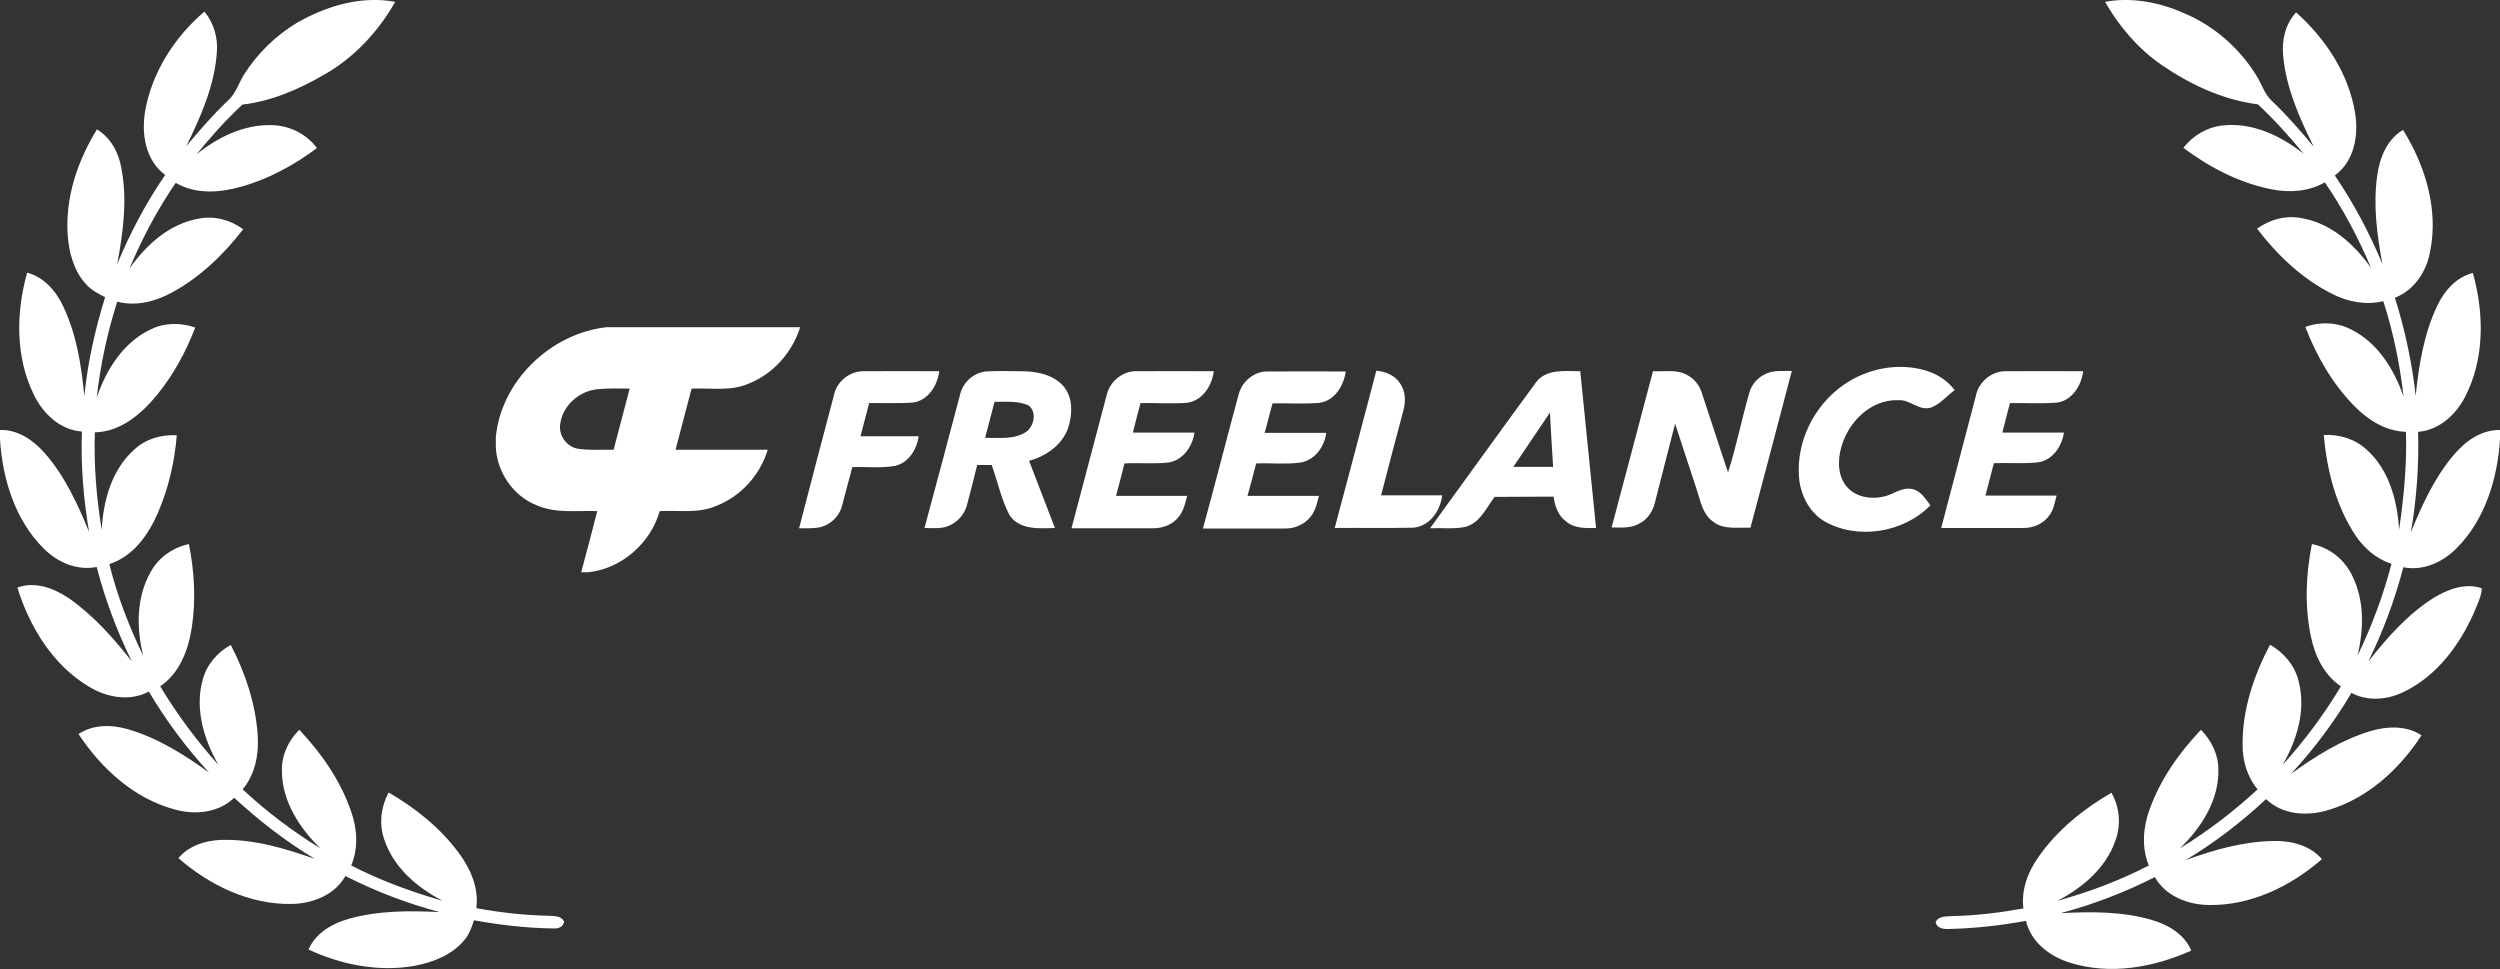 <?xml version="1.0" encoding="utf-8"?>
<!-- Generator: Adobe Illustrator 22.0.1, SVG Export Plug-In . SVG Version: 6.00 Build 0)  -->
<svg version="1.1" id="Layer_1" xmlns="http://www.w3.org/2000/svg" xmlns:xlink="http://www.w3.org/1999/xlink" x="0px" y="0px"
	 viewBox="0 0 948.9 367.8" style="enable-background:new 0 0 948.9 367.8;" xml:space="preserve">
<rect x="0" y="0" width="948.9" height="367.8" fill="#333333" stroke="none"/>
<style type="text/css">
	.st0{fill:#FFFFFF;}
</style>
<path class="st0" d="M112.8,8.6C124,2.2,137.2-1.7,150,0.7c-6.4,11.3-15.6,21.2-26.9,27.6c-9.6,5.6-20,10.1-31.1,11.4
	c-6.3,5.9-12,12.2-17.4,18.9c8-6.5,18-11.4,28.5-11.1c6.7,0.1,13.2,3.3,17.2,8.7c-8.7,6.5-18.4,11.8-28.9,14.7
	c-8.1,2.3-17.2,2.9-24.7-1.5c-7,10.2-12.8,21.2-17.6,32.6c6.3-9,15.1-17,26.2-19c5.9-1.2,12.1,0.4,17,4
	c-7.3,9.5-16.2,18.1-26.8,23.9c-6.3,3.5-13.8,5.5-21,3.6c-3.8,11.9-6.4,24.1-7.8,36.5c3.6-10.8,10.3-21.4,21-26.2
	c5.1-2.4,11.1-2.3,16.4-0.5c-3.5,9.2-8.3,18-14.5,25.6c-5.9,7.2-13.8,14-23.6,14.2c-0.4,12.4,0.6,24.8,2.6,37
	c0.6-11.1,3.8-22.8,12.3-30.4c4.3-4.1,10.3-5.8,16.2-5.5c-0.8,10-3.1,20-7.1,29.3c-3.6,8.4-9.4,16.7-18.5,19.6
	c3,12.1,7.5,23.7,12.9,34.9c-2.7-10.6-2.7-22.4,2.9-32.1c3-5.4,8.4-9.1,14.4-10.4c2.1,10.4,2.7,21.2,1.1,31.7
	c-1.3,8.5-4.6,17.3-12,22.3c6.4,10.6,13.8,20.6,22.1,29.8c-5.5-9.6-9-21.2-6-32.2c1.5-5.7,5.5-10.5,10.7-13.3
	C93.1,255.4,97,267,97.8,279c0.5,7.2-0.9,14.9-5.7,20.6c9,8.4,18.9,15.9,29.5,22.4c-7.9-7.7-14.5-17.8-14.6-29.2
	c-0.2-6,2.4-11.7,6.6-15.8c8.4,8.9,15.6,19.2,19.6,30.8c2.4,6.6,2.9,14.1,0.1,20.7c11.1,5.7,22.8,10,34.7,13.4
	c-9.7-5-18.7-12.7-22.2-23.4c-2-5.8-1.2-12.3,1.7-17.7c10.2,5.9,19.6,13.4,26.6,22.9c4.5,6,7.7,13.4,6.7,21
	c9.2,1.7,18.4,2.7,27.7,2.9c2,0.1,4.6,0,5.6,2.2c-0.2,1.9-2.1,2.7-3.8,2.6c-10.2-0.1-20.4-1.3-30.4-3.1c-0.9,2.8-1.9,5.6-3.9,7.8
	c-4.7,5.5-11.8,8.2-18.7,9.5c-13.6,2.4-27.7-0.4-40.2-6.2c2.7-6.2,8.8-9.8,15.1-11.6c11.2-3.2,23.1-3.2,34.7-2.6
	c-12.4-3.3-24.4-7.9-35.8-13.7c-4,7.2-12.5,10.5-20.4,10.6c-16,0.3-31.2-7.1-43-17.4c4-4.7,10.2-6.7,16.2-6.9
	c12.2-0.4,24.2,3.2,35.6,7.2c-11-6.6-21.2-14.5-30.6-23.2c-5.9,5.7-14.7,6.6-22.4,4.5c-15.5-4.1-28-15.5-36.7-28.7
	c5.6-3.7,12.6-3.6,18.8-1.8c11.3,3.3,21.3,9.6,30.7,16.4c-8.6-9.4-16.3-19.7-22.8-30.7c-7.3,3.9-16.1,2.2-22.8-1.9
	C20,252.4,11.2,237.9,6.6,223c6.7-2.4,13.7,0.2,19.3,3.9C35.4,233.5,43,242.1,50,251c-5.6-11.5-10.1-23.4-13.3-35.8
	c-7.5,1.5-15-1.8-20.2-7.1C5.7,197.3,1,181.9,0,166.9v-3.7c6.8-0.2,12.7,3.9,17,8.8c7.6,8.7,12.5,19.3,16.8,29.9
	c-2.1-12.6-3.2-25.3-2.7-38.1c-8.4-0.6-15-7-18.4-14.3c-6.9-14.2-6.6-31-2.4-46c6.5,1.7,11.1,7.1,13.8,13c5,10.6,6.8,22.3,7.9,33.8
	c1.3-12.7,4.1-25.3,7.9-37.5c-2.6-1.3-5.3-2.7-7.3-5c-4.6-5-6.4-11.9-6.9-18.5c-1-14.2,3.7-28.2,11.1-40.2c5.3,3.2,8.3,8.9,9.3,14.9
	c2.3,12,0.6,24.3-1.6,36.2C49.4,88.4,55.4,77,62.7,66.4c-7.5-5.5-9.1-15.6-7.6-24.3C57.7,27.4,66.3,14,77.6,4.4
	c3.6,4.4,5.2,10,4.7,15.6c-0.9,12.6-6.1,24.3-11.6,35.5c5-6,10.1-11.9,15.8-17.3c2.9-2.6,4-6.4,6-9.7
	C97.5,20.5,104.6,13.5,112.8,8.6z M799,0.7c10.2-1.9,20.8,0.2,30.2,4.4c11.1,4.7,20.6,13,27,23.2c2.2,3.3,3.2,7.4,6.2,10.1
	c5.7,5.4,10.8,11.3,15.8,17.3c-5.4-10.9-10.5-22.3-11.6-34.5c-0.6-5.9,0.8-12.1,4.9-16.5c11.2,10,20,23.3,22.4,38.2
	c1.4,8.5-0.3,18.3-7.7,23.7c7.2,10.6,13.2,21.9,18.1,33.7c-2.1-11.1-3.6-22.5-2-33.7c0.9-6.7,3.7-13.7,9.8-17.3
	c8.5,13.7,13.6,30.4,10.2,46.5c-1.4,7.4-6,14.4-13.3,17.2c3.8,12.1,6.5,24.6,7.9,37.2c1.2-11.7,3.1-23.5,8.2-34.2
	c2.7-5.7,7.2-10.8,13.5-12.4c4.3,15.4,4.5,32.7-3,47.1c-3.5,6.8-9.9,12.6-17.8,13.2c0.4,12.7-0.6,25.5-2.7,38.1
	c4.2-10.4,9-20.8,16.3-29.4c4.4-5.2,10.4-9.5,17.5-9.4v3.7c-1,14.9-5.7,30.4-16.5,41.2c-5.2,5.3-12.7,8.7-20.2,7.2
	c-3.2,12.3-7.7,24.4-13.3,35.8c7.1-9,14.9-17.9,24.7-24.1c5.4-3.3,12.1-5.9,18.4-3.7c-0.2,3.4-1.9,6.4-3.1,9.5
	c-5.4,12.1-13.9,23.5-25.9,29.5c-6.3,3.3-14.1,4.1-20.5,0.7c-6.5,11-14.2,21.3-22.9,30.7c9.3-6.7,19.1-12.9,30.1-16.2
	c6.4-1.9,13.7-2.2,19.4,1.6c-8.3,12.8-20.4,23.9-35.2,28.3c-8,2.5-17.5,2-23.8-4.1c-9.4,8.8-19.6,16.6-30.6,23.2
	c10.6-3.9,21.6-7,33-7.3c6.8-0.2,14.2,1.5,18.8,6.9c-11.8,10.3-27,17.7-43,17.4c-7.9-0.1-16.4-3.4-20.4-10.6
	c-11.4,5.8-23.4,10.4-35.8,13.7c11.5-0.6,23.3-0.7,34.4,2.5c6.3,1.8,12.6,5.4,15.2,11.7c-14.2,6.4-30.8,9.4-46,4.6
	c-7.6-2.3-14.9-7.8-16.7-15.9c-9.7,1.8-19.6,2.9-29.5,3.1c-1.9,0.1-4.4-0.3-4.8-2.6c1.1-2.5,4.2-2.1,6.5-2.3c9-0.2,18-1.3,26.8-2.9
	c-0.9-7,1.7-13.9,5.7-19.5c7.1-10.2,17-18.2,27.7-24.4c3.2,5.5,3.7,12.3,1.5,18.2c-3.6,10.4-12.5,17.9-22,22.8
	c12-3.3,23.7-7.7,34.7-13.4c-2.8-6.8-2.2-14.5,0.3-21.3c4.1-11.4,11.2-21.5,19.5-30.2c3.9,4,6.6,9.3,6.6,15
	c0.3,11.7-6.5,22.2-14.6,30c10.6-6.5,20.4-14,29.5-22.4c-4-4.8-5.8-11-5.7-17.1c-0.1-13.3,4.3-26.2,10.4-37.8c5.3,3,9.5,8,10.9,14
	c2.8,10.9-0.7,22.2-6.1,31.6c8.3-9.2,15.8-19.2,22.1-29.8c-6.4-4.3-9.9-11.6-11.4-19c-2.4-11.5-1.9-23.5,0.4-35
	c6.7,1.3,12.4,5.9,15.3,12c4.7,9.4,4.4,20.4,2,30.4c5.4-11.2,9.8-22.9,12.9-34.9c-5.6-1.8-10.3-5.8-13.6-10.7
	c-7.5-11.3-10.9-24.8-12.1-38.2c5.9-0.3,11.9,1.5,16.2,5.5c8.6,7.6,11.7,19.4,12.4,30.4c1.8-12.3,3-24.6,2.6-37.1
	c-7.6-0.2-14.3-4.4-19.5-9.7c-8.4-8.5-14.4-19-18.7-30.1c5.7-2.1,12.1-1.8,17.5,1c10,5,16.3,15.2,19.8,25.5
	c-1.4-12.3-3.9-24.5-7.7-36.3c-6.5,1.6-13.4,0.3-19.3-2.7c-11.4-5.7-20.9-14.7-28.6-24.8c4.7-3.4,10.5-5.1,16.3-4.1
	c11.4,1.7,20.6,9.9,27,19.1c-4.8-11.4-10.6-22.4-17.6-32.6c-6,3.5-13.3,4-20,2.7c-12.3-2.4-23.7-8.3-33.7-15.8
	c3.7-4.7,9.1-7.9,15.1-8.5c11.2-1.2,22,4,30.6,10.8c-5.4-6.6-11.2-13-17.4-18.8c-13.4-1.7-25.9-7.6-36.9-15.2
	C811.4,18.3,804.3,10,799,0.7z M230.2,124.2h73.5c-3,9.6-10.2,17.7-19.5,21.4c-6.8,3-14.4,1.6-21.7,1.9c-2,7.7-4.1,15.5-6.1,23.2
	c11.6,0,23.3,0,35,0c-2.9,9.6-10.2,17.7-19.5,21.3c-6.8,3-14.3,1.6-21.5,2c-3.4,12.1-14.5,21.9-27.1,23.2h-2.7
	c2.1-7.7,4.1-15.5,6.1-23.2c-7.7-0.3-15.9,1-23.2-2.3c-8.7-3.5-14.8-12.4-15.3-21.8v-4.1C190.3,144.4,209.2,126.5,230.2,124.2z
	 M212.6,161.2c-0.5,4.1,2.4,8.3,6.6,9.1c4.5,0.7,9.1,0.3,13.7,0.4c2-7.7,4.1-15.5,6.1-23.2c-3.9,0-7.8-0.2-11.8,0.2
	C220,148.2,213.4,153.9,212.6,161.2z M699.6,146.2c8.9-6.3,20.7-8.7,31.2-5.6c4.4,1.3,8.4,3.8,11.1,7.5c-2.9,2.1-5.3,5.1-8.7,6.5
	c-4.7,1.7-8.2-3.1-12.7-2.7c-10.4-0.4-19,8.3-21.6,17.8c-1.5,5.1-1.4,11.2,2.3,15.3c3.4,3.7,8.9,4.6,13.7,3.5
	c3.6-0.7,6.8-3.7,10.8-2.9c3.3,0.6,5.1,3.7,7,6.2c-10.2,10.5-27.9,13.3-40.5,5.9c-5.8-3.6-9-10.4-9.4-17
	C681.9,167.4,688.6,153.9,699.6,146.2z M316.5,150.1c1-5.2,5.9-9.2,11.2-9.2c9.6-0.1,19.3,0,28.8,0c-0.7,5.5-4.2,11.1-10,11.9
	c-5.5,0.4-11.1,0.1-16.6,0.2c-1.1,4.2-2.2,8.4-3.3,12.6c7.3,0,14.8,0,22.1,0c-0.7,4.9-3.7,9.9-8.8,11.2c-5.4,1-10.9,0.3-16.4,0.5
	c-1.3,4.7-2.5,9.6-3.8,14.3c-1,4.5-4.9,8.1-9.5,8.7c-2.3,0.3-4.6,0.2-6.9,0.2C307.6,183.7,312.1,166.9,316.5,150.1z M364.3,150.2
	c0.9-4.8,5.1-8.8,10-9.2c4.4-0.3,8.6-0.1,13-0.1c5.7,0,11.9,1,16,5.3c4.2,4.5,3.8,11.3,2,16.6c-2.4,6.3-8.4,10.4-14.7,12.1
	c3.3,8.5,6.5,17,9.8,25.5c-6,0.2-13.6,0.8-17.3-5c-3.1-6-4.4-12.6-6.7-18.9c-1.8,0-3.6,0-5.5,0c-1.2,4.9-2.5,10-3.8,14.9
	c-0.8,3.3-3.1,6.3-6.2,7.8c-3.1,1.7-6.6,1.2-10,1.2C355.4,183.7,359.9,166.9,364.3,150.2z M377.5,152.5c-1.2,4.6-2.4,9.1-3.6,13.7
	c5.3-0.1,11.3,0.8,15.9-2.5c2.7-2.2,3.8-7.5,0.6-9.8C386.3,152,381.6,152.6,377.5,152.5z M420.2,149.4c1.3-4.7,5.8-8.4,10.7-8.5
	c9.9-0.1,19.8,0,29.8,0c-0.7,5.6-4.3,11.2-10.2,12c-5.9,0.4-11.7,0-17.6,0.1c-1,3.7-2,7.4-2.9,11.2c7.8,0,15.6,0,23.4,0
	c-0.8,5.1-4.1,10.2-9.5,11.3c-5.7,0.7-11.3,0.1-17.1,0.4c-1,4.1-2.1,8.2-3.2,12.3c9,0,17.9,0,27,0c-0.7,2.7-1.3,5.5-3,7.7
	c-2.3,3.2-6.3,4.7-10.1,4.6c-10.2,0-20.6,0-30.8,0C411.2,183.4,415.7,166.4,420.2,149.4z M470.2,149.5c1.3-4.8,5.9-8.6,10.9-8.5
	c9.9-0.1,19.7,0,29.7,0c-0.8,5.4-4.1,11-9.9,11.9c-6,0.5-12,0.1-17.9,0.2c-1,3.7-2,7.4-3,11.2c7.8,0,15.6,0,23.4,0
	c-0.7,5.3-4.4,10.5-10,11.3c-5.5,0.7-11.1,0.1-16.6,0.3c-1.1,4.1-2.1,8.2-3.3,12.3c9,0,18,0,27.1,0c-0.7,2.8-1.3,5.8-3.3,8.1
	c-2.3,2.8-6,4.4-9.6,4.3c-10.3,0-20.7,0-31.1,0C461.3,183.4,465.6,166.4,470.2,149.5z M522.4,140.7c3.5,0.3,7.1,1.8,9,4.8
	c2,2.8,2.2,6.5,1.4,9.8c-2.9,10.9-5.8,21.9-8.6,32.7c7.7,0,15.5,0,23.2,0c-0.7,5.9-4.8,11.9-11.2,12.3c-9.9,0.2-19.7,0-29.6,0.1
	C511.9,180.5,517.2,160.6,522.4,140.7z M583.1,145c4-5.1,11-4.1,16.7-4.1c2,19.8,4,39.7,6,59.5c-3.9,0.1-8.3,0.2-11.4-2.5
	c-3-2.2-4.3-5.9-4.7-9.4c-7.4,0.1-15,0-22.4,0.1c-3.2,4.2-5.6,10-11.2,11.4c-4.4,0.9-8.9,0.3-13.3,0.5
	C556.3,181.9,569.6,163.4,583.1,145z M574.4,177.2c5,0,10,0,15.1,0c-0.5-6.9-0.8-13.7-1.2-20.6C583.7,163.5,579,170.3,574.4,177.2z
	 M627.4,140.9c4.4,0.2,9.2-0.8,13.1,1.5c2.6,1.4,4.5,3.8,5.4,6.6c3.4,10.1,6.6,20.3,10,30.3c3.2-10,5.2-20.3,8.1-30.3
	c0.9-3.2,3.3-5.8,6.2-7.1c3.1-1.5,6.6-1,9.9-1.1c-5.2,19.8-10.4,39.7-15.7,59.5c-4.8-0.2-10.3,0.9-14.3-2.4
	c-3.6-2.6-4.6-7.2-5.8-11.2c-2.8-8.6-5.7-17.2-8.5-25.9c-2.5,10-5.2,20.1-7.7,30.1c-0.8,3.3-2.9,6.4-6,7.9c-3.2,1.8-7,1.4-10.4,1.4
	C616.9,180.6,622.2,160.7,627.4,140.9z M750,150.1c1-5.1,5.9-9.2,11.1-9.2c9.9-0.1,19.7,0,29.6,0c-0.7,5.4-4.1,11-9.8,11.9
	c-6,0.5-12,0.1-18,0.2c-0.9,3.7-2,7.4-2.9,11.2c7.8,0,15.6,0,23.4,0c-0.8,5.3-4.4,10.6-10,11.3c-5.5,0.6-11.1,0.1-16.6,0.3
	c-1.1,4.1-2.1,8.2-3.2,12.3c8.9,0,17.9,0,27,0c-0.7,2.6-1.1,5.4-2.8,7.6c-2.3,3.2-6.2,4.8-10,4.7c-10.3,0-20.6,0-31,0
	C741.2,183.7,745.6,166.9,750,150.1z"/>
</svg>
